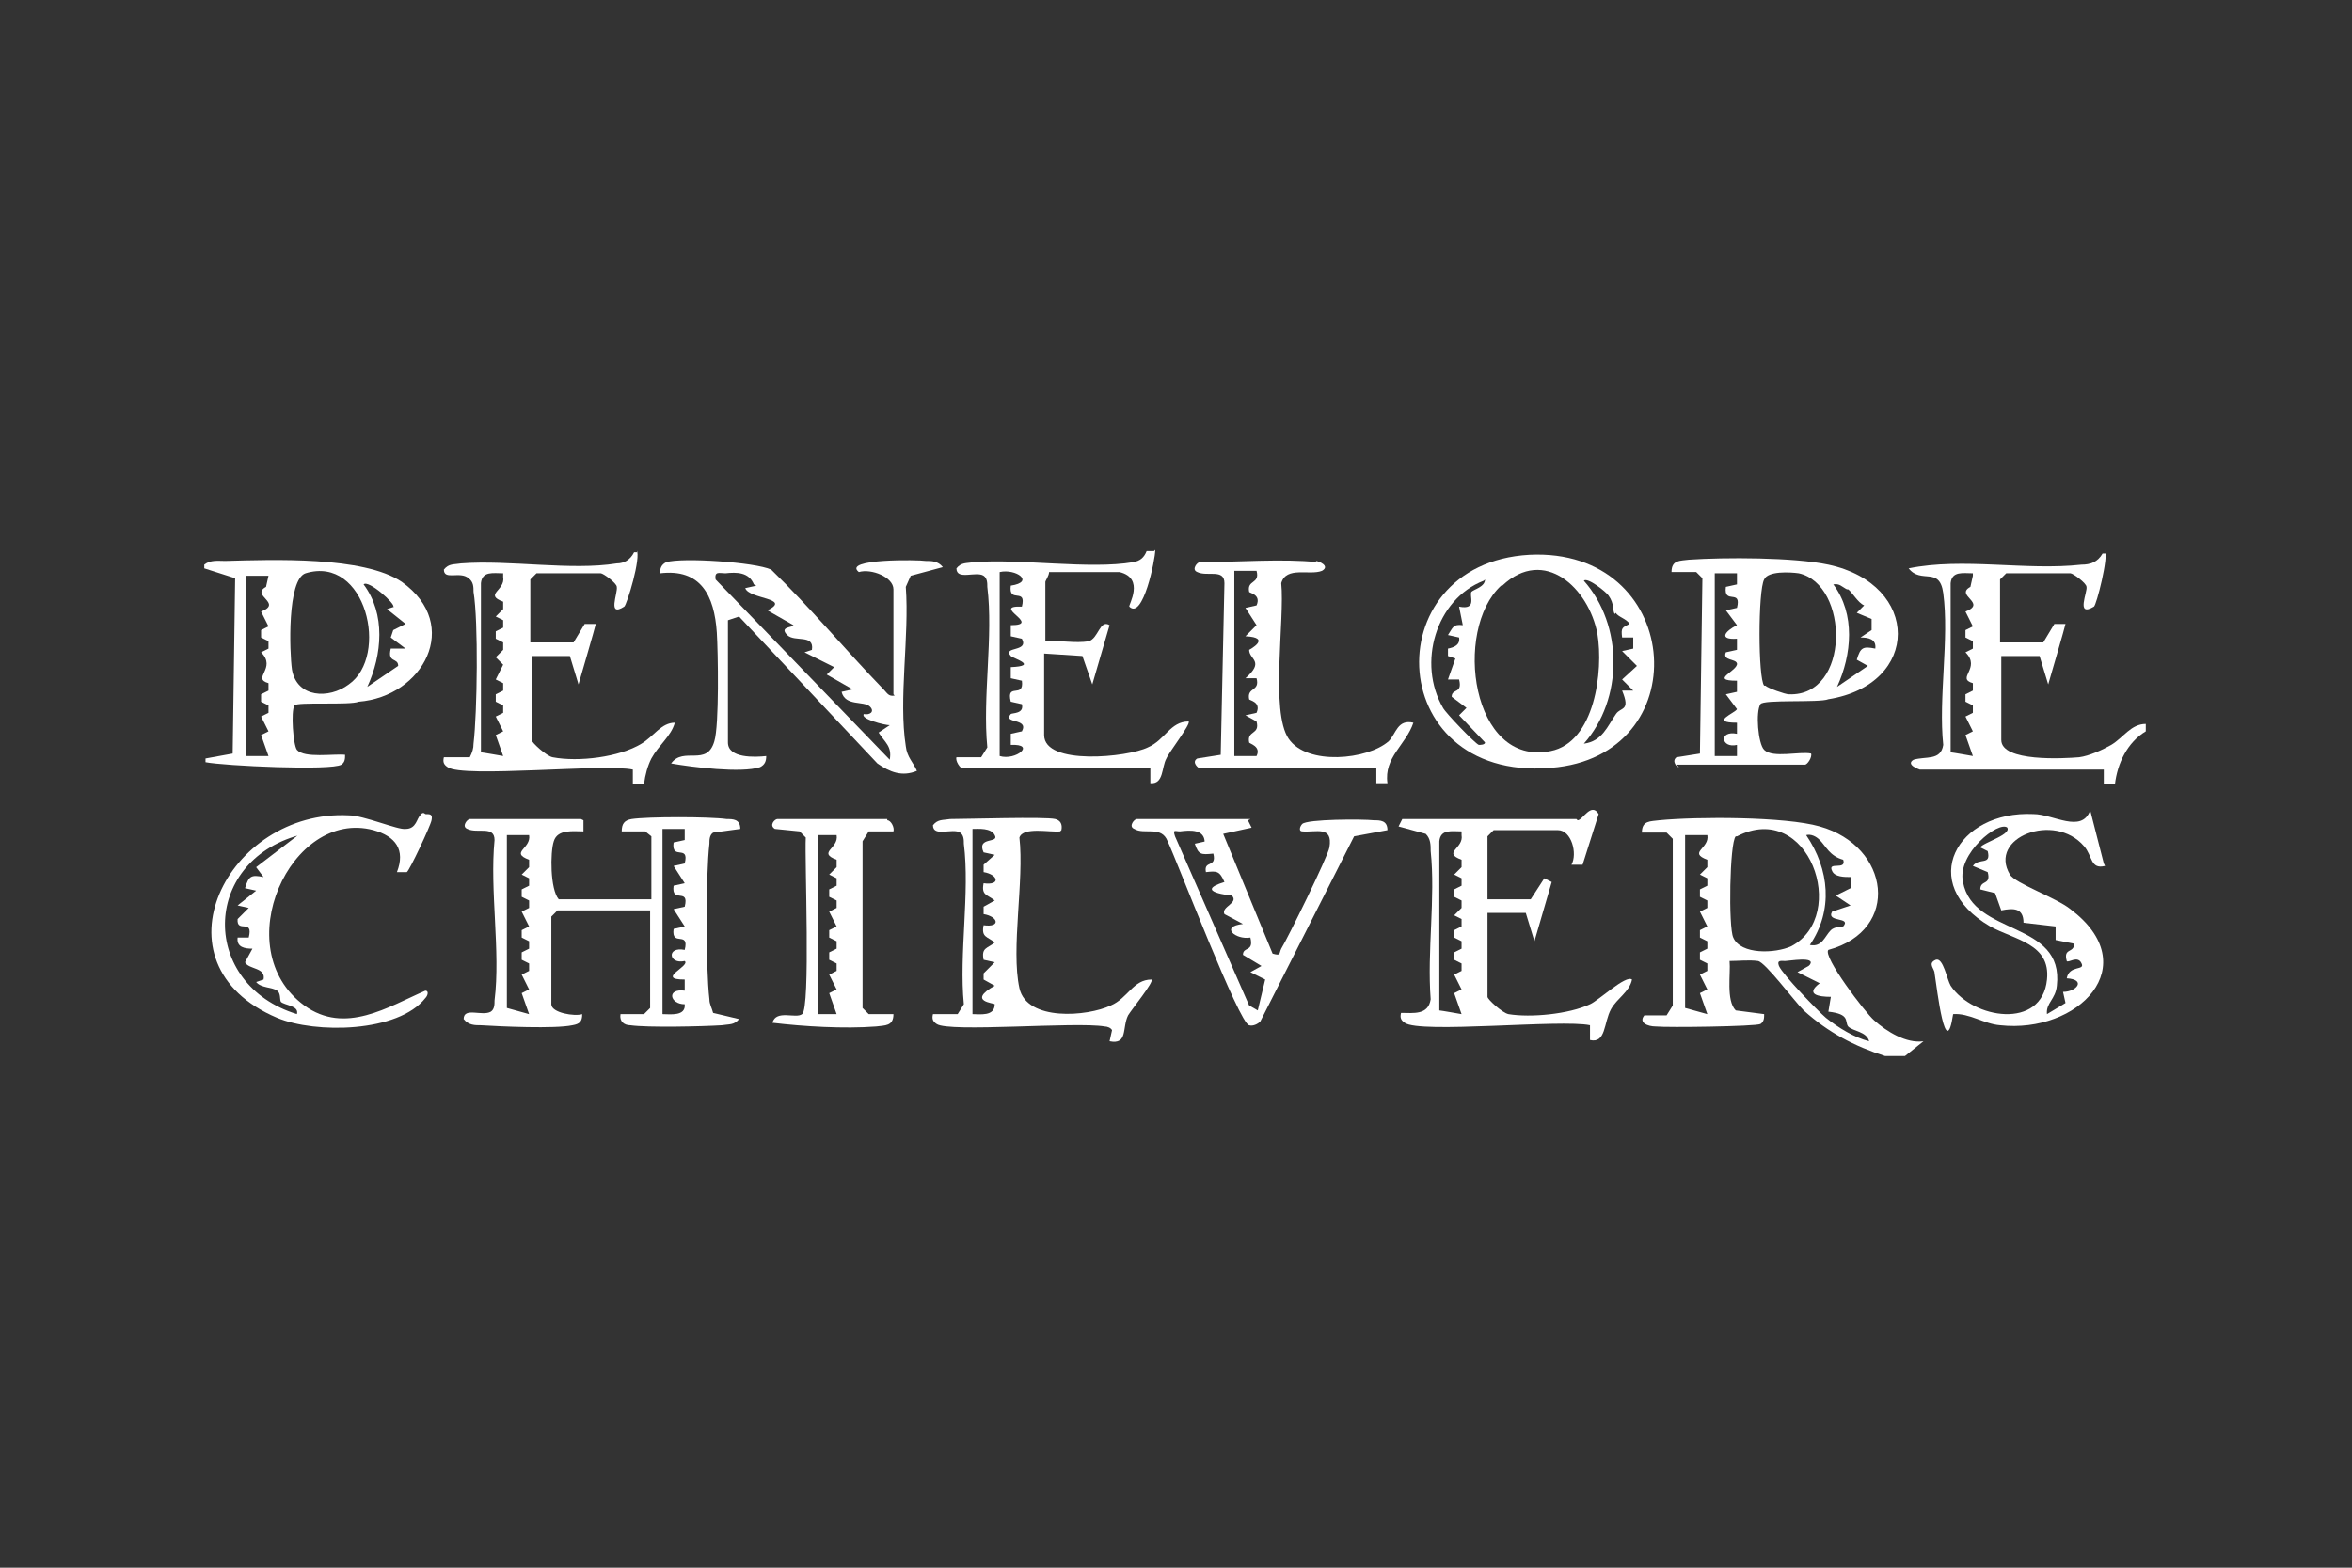 <?xml version="1.0" encoding="UTF-8"?> <svg xmlns="http://www.w3.org/2000/svg" id="Layer_1" version="1.1" viewBox="0 0 300 200"><rect x="0" y="0" width="300" height="200" fill="#333333" stroke="none"/><defs><style> .st0 { fill: #fff; } </style></defs><path class="st0" d="M240.458,134.733c-3.938-1.26-7.246-2.993-10.397-5.829-1.26-1.26-4.883-6.144-5.829-6.301-1.103-.158-2.521,0-3.623,0,.158,1.575-.473,5.041.788,6.301l3.623.473c0,.473,0,.945-.473,1.26-.63.315-11.815.473-13.39.315-.945,0-2.205-.473-1.418-1.418h2.836l.788-1.26v-21.267l-.788-.788h-3.151c0-1.575,1.103-1.418,2.205-1.575,4.883-.473,16.068-.473,20.479.788,8.979,2.521,10.397,13.233,1.103,15.753-.788.788,4.726,8.034,5.829,8.979,1.575,1.418,4.096,2.993,6.301,2.678l-2.363,1.89h-2.521ZM214.937,106.062v22.527l2.836.788-.945-2.678.945-.473-.945-1.89.945-.473v-.945l-.945-.473v-.945l.945-.473v-.945l-.945-.473v-.945l.945-.473-.945-1.89.945-.473v-.945l-.945-.473v-.945l.945-.473v-.945l-.945-.473.945-.945v-.945c-2.521-.945.315-1.418,0-3.151h-2.836v-.473ZM221.396,106.693c-.788.788-.945,11.657-.315,12.918.945,2.205,5.356,2.048,7.404,1.103,7.404-3.938,2.205-18.746-6.931-14.02h0l-.158-0ZM232.108,107.165c-.473-.473-1.103-.788-1.733-.63,2.993,4.411,3.466,9.609.473,14.02,1.575.315,1.89-1.103,2.678-1.89.473-.473,1.575-.473,1.575-.473,1.103-1.26-2.205-.473-1.418-1.89l2.363-.788-1.89-1.26,1.89-.945v-1.418c-.788,0-2.048,0-2.363-.788-.63-1.26,1.89,0,1.418-1.418-1.733-.473-2.205-1.733-2.993-2.521v0ZM230.848,123.076c.788-1.103-2.678-.473-3.151-.473s-1.103-.158-.788.63c.473,1.103,4.884,5.671,5.986,6.616,1.575,1.26,3.623,2.521,5.514,2.993-.315-1.26-2.048-1.26-2.678-1.89-.473-.63.315-1.575-2.521-1.89l.315-1.89c-1.575,0-3.308-.315-1.418-1.733l-2.836-1.418,1.418-.788h0l.158-.158Z"></path><path class="st0" d="M26.056,72.035c.788-.63,1.733-.473,2.678-.473,5.986-.158,17.644-.63,22.527,2.678,7.719,5.514,2.678,14.65-5.514,15.281-1.103.473-7.877,0-8.192.473-.473.788-.158,5.041.315,5.671.945,1.103,4.726.473,6.144.63,0,.473,0,.945-.473,1.26-1.26.788-14.966.158-17.329-.315v-.473l3.466-.63.315-22.37-3.938-1.26v-.473ZM31.412,73.138v23.315h2.836l-.945-2.678.945-.473-.945-1.89.945-.473v-.945l-.945-.473v-.945l.945-.473v-.945c-2.205-.63,1.103-1.89-.945-3.938l.945-.473v-.945l-.945-.473v-.945l.945-.473-.945-1.89c2.836-1.103-1.418-2.048.63-3.151l.315-1.418h-2.836v-.315ZM38.974,73.138c-2.363.788-2.048,10.082-1.733,12.288.63,3.623,4.726,3.781,7.246,1.89,5.199-3.623,2.205-16.541-5.514-14.178h0ZM50.159,77.392c.315-.315-3.151-3.466-3.781-2.836,2.836,3.781,2.363,8.979.473,13.075l3.938-2.678c0-1.103-1.418-.315-.945-2.205h1.89l-1.89-1.418.315-.945,1.575-.788-2.363-1.89.945-.315-.158-0Z"></path><path class="st0" d="M147.356,70.145c0,1.26-1.575,8.979-3.308,7.246-.158-.158,2.048-3.623-1.26-4.411h-8.979c0,.473-.473,1.103-.473,1.26v7.562c1.575-.158,3.938.315,5.514,0,1.26-.315,1.418-2.836,2.678-2.048l-2.205,7.562-1.26-3.623-4.883-.315v10.397c0,3.938,10.712,2.836,13.233,1.575,2.205-.945,2.836-3.308,5.199-3.308.315.315-2.521,3.938-2.836,4.726-.63,1.103-.315,3.308-2.048,3.151v-1.89h-23.945c-.315,0-.945-.945-.788-1.418h3.151l.788-1.26c-.63-6.459.788-14.178,0-20.479,0-.473,0-1.103-.473-1.418-.945-.63-3.466.63-3.466-.945.63-.788,1.26-.63,2.205-.788,5.986-.473,14.808.945,20.322,0,.945-.158,1.418-.63,1.733-1.418h.945l.158-.158ZM127.507,73.138v23.315c2.048.63,4.726-1.575,1.418-1.418v-1.418l1.418-.315c.945-1.733-2.521-.945-1.418-2.205.158-.158,1.733,0,1.418-1.26l-1.418-.315c-.63-2.521,1.733-.315,1.418-2.678l-1.418-.315v-1.418c3.623-.158.315-1.103,0-1.418-1.103-1.26,2.363-.473,1.418-2.205l-1.418-.315v-1.418c4.096,0-2.678-2.521,1.418-2.363.63-2.521-1.733-.315-1.418-2.678,3.151-.473.63-2.205-1.418-1.733h0v.158Z"></path><path class="st0" d="M268.498,70.145c.473.945-1.103,7.089-1.418,7.246-2.363,1.418-.788-1.89-.945-2.521,0-.473-1.733-1.733-2.048-1.733h-8.192l-.788.788v8.034h5.514l1.418-2.363h1.418c0,.158-2.205,7.719-2.205,7.719l-1.103-3.623h-4.884c0-.158,0,10.712,0,10.712,0,2.836,8.034,2.363,9.925,2.205,1.26-.158,2.993-.945,4.096-1.575,1.575-.945,2.521-2.678,4.411-2.678v.945c-2.363,1.418-3.623,4.096-3.938,6.774h-1.418v-1.89h-23.472s-1.89-.63-.788-1.26c1.575-.473,3.466.158,3.781-1.89-.63-5.986.788-13.548,0-19.376-.473-3.466-2.836-1.103-4.411-3.151,6.931-1.418,14.966.315,22.055-.473,1.103,0,2.048-.315,2.678-1.418h.473l-.158-.473ZM251.642,73.138c-1.26,0-2.678-.315-2.836,1.26v21.582c.158,0,2.836.473,2.836.473l-.945-2.678.945-.473-.945-1.89.945-.473v-.945l-.945-.473v-.945l.945-.473v-.945c-2.205-.63,1.103-1.89-.945-3.938l.945-.473v-.945l-.945-.473v-.945l.945-.473-.945-1.89c2.836-1.103-1.418-2.048.63-3.151l.315-1.418h0l0-.315Z"></path><path class="st0" d="M81.192,70.145c.63.945-1.26,7.089-1.575,7.246-2.205,1.418-.788-1.733-.945-2.521,0-.473-1.733-1.733-2.048-1.733h-8.192l-.788.788v8.034h5.514l1.418-2.363h1.418c0,.158-2.205,7.719-2.205,7.719l-1.103-3.623h-4.883c0-.158,0,10.712,0,10.712,0,.315,1.89,2.048,2.678,2.205,3.308.63,8.507,0,11.342-1.733,1.575-.945,2.521-2.678,4.253-2.678-.473,1.733-2.048,2.836-2.993,4.568-.473.945-.788,2.048-.945,3.308h-1.418v-1.89c-3.623-.788-21.739,1.103-23.63-.315-.473-.315-.63-.63-.473-1.26h3.308c.315-.63.473-1.103.473-1.733.473-3.938.63-15.596,0-19.376,0-.63,0-1.26-.63-1.733-1.103-.945-3.151.315-3.151-1.103.63-.788,1.26-.63,2.205-.788,6.144-.473,14.02.945,19.849,0,.945,0,1.733-.473,2.205-1.418h.473l-.158-.315ZM64.179,73.138c-1.26,0-2.678-.315-2.836,1.26v21.582c.158,0,2.836.473,2.836.473l-.945-2.678.945-.473-.945-1.89.945-.473v-.945l-.945-.473v-.945l.945-.473v-.945l-.945-.473.945-1.89-.945-.945.945-.945v-.945l-.945-.473v-.945l.945-.473v-.945l-.945-.473.945-.945v-.945c-2.521-.945.315-1.418,0-3.151h0v-.473Z"></path><path class="st0" d="M74.419,104.645v1.418c-1.26,0-3.308-.315-3.781,1.26-.473,1.418-.473,6.144.63,7.404h11.815v-8.034l-.788-.63h-2.993c0-.945.315-1.418,1.26-1.575,2.048-.315,9.925-.315,12.13,0,.788,0,1.733,0,1.733,1.26l-3.466.473c-.473.315-.473.945-.473,1.418-.473,4.096-.473,15.753,0,19.849,0,.63.315,1.103.473,1.733l3.308.788c-.63.788-1.26.63-2.205.788-2.521.158-9.452.315-11.657,0-.788,0-1.418-.473-1.26-1.418h2.993l.788-.788v-12.445h-11.815l-.788.788v11.185c0,1.103,2.993,1.575,3.938,1.26,0,.945-.315,1.26-1.26,1.418-2.205.473-9.137.158-11.657,0-.788,0-1.575,0-2.205-.788,0-1.575,2.363-.315,3.466-.945.473-.315.473-.945.473-1.418.788-6.301-.63-14.02,0-20.479,0-1.89-2.205-.788-3.466-1.418-.788-.315,0-1.26.315-1.26h14.178l.315.158ZM64.652,106.062v22.527l2.836.788-.945-2.678.945-.473-.945-1.89.945-.473v-.945l-.945-.473v-.945l.945-.473v-.945l-.945-.473v-.945l.945-.473-.945-1.89.945-.473v-.945l-.945-.473v-.945l.945-.473v-.945l-.945-.473.945-.945v-.945c-2.521-.945.315-1.418,0-3.151h-2.836v-.473ZM84.501,106.062v23.315c.945,0,2.993.315,2.836-1.26-1.89,0-2.363-2.048,0-1.733v-1.418c-3.781,0,.788-1.733,0-2.363-2.048.473-2.363-1.89,0-1.418.63-2.521-1.733-.315-1.418-2.678l1.418-.315-1.418-2.205,1.418-.315c.63-2.521-1.733-.315-1.418-2.678l1.418-.315-1.418-2.205,1.418-.315c.63-2.521-1.733-.315-1.418-2.678l1.418-.315v-1.418h-2.836v.315Z"></path><path class="st0" d="M214.15,97.871c-.315,0-.945-.788-.315-1.26l2.993-.473.315-22.37-.788-.788h-3.151c0-1.575,1.103-1.418,2.205-1.575,4.568-.315,13.39-.315,17.801.63,11.815,2.521,11.815,15.281,0,17.171-1.103.473-8.349,0-8.664.63-.63.945-.315,5.041.473,5.829,1.103,1.103,4.568.158,5.986.473.158.473-.473,1.418-.788,1.418h-16.383l.315.315ZM218.718,73.138v23.315h2.836v-1.418c-2.048.473-2.363-1.89,0-1.418v-1.418c-3.623,0-.158-1.26,0-1.733l-1.418-1.89,1.418-.315v-1.418c-3.623,0,.158-1.26,0-2.205-.158-.63-1.89-.315-1.418-1.418l1.418-.315v-1.418c-2.363.158-1.575-.945,0-1.733l-1.418-1.89,1.418-.315c.63-2.521-1.733-.315-1.418-2.678l1.418-.315v-1.418s-2.836,0-2.836-0ZM225.177,87.474c.315.315,2.521,1.103,2.993,1.103,7.877.315,7.719-14.02,1.26-15.438-1.103-.158-3.938-.315-4.411.788-.788,1.418-.788,12.603,0,13.548h.158ZM235.574,75.186c-.63-.315-.945-.788-1.733-.63,2.836,3.781,2.363,8.979.473,13.075l3.938-2.678-1.418-.788c.473-1.575.788-1.733,2.363-1.418.158-1.26-.945-1.418-1.89-1.418l1.418-.945v-1.418l-1.89-.788.945-.945c-.788-.315-1.575-1.733-2.048-2.048h-.158Z"></path><path class="st0" d="M195.088,70.775c19.376-.945,21.582,24.89,3.623,27.096-22.212,2.678-23.63-25.993-3.623-27.096ZM191.465,74.714c-6.144,5.671-3.781,23.157,6.301,21.109,5.671-1.103,6.774-10.24,5.986-14.966-1.103-5.829-6.774-11.185-12.13-6.144h-.158ZM189.26,74.083c-6.144,2.363-8.507,10.555-5.199,16.226.315.63,4.096,4.568,4.568,4.726.158,0,.788,0,.788-.315l-3.308-3.466.945-.945-1.89-1.418c0-1.103,1.418-.315.945-2.205h-1.418l.945-2.678-.945-.315v-.945c.788-.158,1.575-.473,1.418-1.418l-1.418-.315c.63-.945.63-1.418,1.89-1.26l-.473-2.363c2.363.473,1.26-1.418,1.575-1.89.315-.315,1.733-.63,1.733-1.575l-.158.158ZM205.958,78.337c-.315-.473,0-1.26-.788-2.363-.315-.473-2.678-2.363-3.151-1.89,5.041,5.671,5.041,15.123,0,20.794,2.363-.315,2.993-2.205,4.096-3.781.63-.945,1.89-.315.788-2.993h1.418l-1.418-1.418,1.89-1.733-1.89-1.89,1.418-.315v-1.418h-1.418c-.158-1.26,0-1.26.945-1.733-.315-.63-1.575-.945-1.733-1.418h0l-.158.158Z"></path><path class="st0" d="M113.959,88.576v-13.39c0-1.575-2.836-2.678-4.411-2.205-2.205-1.733,7.719-1.575,8.507-1.418.788,0,1.575,0,2.205.788l-4.096,1.103-.63,1.418c.473,6.301-.945,14.335,0,20.322.158,1.418.945,2.048,1.418,3.151-1.89.788-3.466.158-5.041-.945l-17.644-18.746-1.418.473v15.596c0,2.048,3.466,1.89,4.883,1.733,0,.63-.158,1.103-.788,1.418-2.363.788-8.664,0-11.342-.473,1.575-2.205,4.568.473,5.514-2.836.63-2.048.473-11.342.315-13.863-.315-4.726-2.048-8.192-7.246-7.562,0-.63.158-1.103.788-1.418,2.048-.63,11.342,0,13.39.945,5.041,4.883,9.452,10.24,14.335,15.281.473.473.63.945,1.418.788h0l-.158-.158ZM96.158,74.556c-.63-1.575-2.205-1.575-3.623-1.418-.788,0-1.418-.315-1.26.788l22.212,23c.315-1.733-.63-2.205-1.418-3.466l1.418-.945c-.63,0-3.781-.788-3.308-1.418.788.158,1.418-.315.788-.945-.788-.788-3.151,0-3.623-1.89l1.418-.315-3.308-1.89.945-.945-3.781-1.89.945-.315c.315-2.048-2.205-.945-3.151-1.89-1.103-1.103.788-.945.788-1.26l-3.308-1.89c3.151-1.575-2.363-1.418-2.836-2.836l1.418-.315-.315-.158Z"></path><path class="st0" d="M201.232,104.645c.63,0,1.733-2.363,2.678-.788l-2.048,6.459h-1.418c.788-1.418,0-4.411-1.733-4.411h-8.192l-.788.788v8.034h5.514l1.733-2.678.945.473-2.205,7.562-1.103-3.623h-4.883c0-.158,0,10.712,0,10.712,0,.315,1.89,2.048,2.678,2.205,2.836.473,7.719,0,10.397-1.26,1.103-.473,4.568-3.781,5.356-3.151-.315,1.575-1.89,2.363-2.678,3.781-.945,1.733-.63,4.411-2.678,3.938v-1.89c-3.623-.788-21.739,1.103-23.63-.315-.473-.315-.63-.63-.473-1.26,1.575,0,3.466.315,3.781-1.733-.473-6.144.63-12.918,0-18.904,0-.788,0-1.575-.63-2.205l-3.466-.945.473-.945h22.212l.158.158ZM186.424,106.062c-1.26,0-2.678-.315-2.836,1.26v21.582c.158,0,2.836.473,2.836.473l-.945-2.678.945-.473-.945-1.89.945-.473v-.945l-.945-.473v-.945l.945-.473v-.945l-.945-.473v-.945l.945-.473v-.945l-.945-.473.945-.945v-.945l-.945-.473v-.945l.945-.473v-.945l-.945-.473.945-.945v-.945c-2.521-.945.315-1.418,0-3.151h0v-.473Z"></path><path class="st0" d="M268.498,110.473c-1.89.473-1.575-1.26-2.678-2.521-3.781-4.411-12.288-1.103-9.452,3.623.63,1.103,5.986,2.993,7.719,4.411,9.609,7.246.945,15.911-8.979,14.808-2.048-.158-3.938-1.575-5.986-1.418-.945,6.301-2.048-3.151-2.363-5.199,0-.63-.945-1.26.158-1.733.945-.315,1.418,2.521,1.89,3.308,2.836,4.253,11.657,5.671,12.288-.788.473-4.568-4.096-5.041-7.246-6.774-9.452-5.514-4.253-14.808,5.514-14.335,2.521,0,6.144,2.521,7.246-.473l1.733,6.774h0l.158.315ZM256.053,105.59c-1.103-.945-6.459,3.308-5.671,6.931,1.26,6.931,12.918,4.883,11.972,13.233-.158,1.733-1.418,2.205-1.26,3.623l2.363-1.418-.315-1.418c1.733,0,2.993-1.575.473-1.733.315-1.733,2.363-.945,1.89-1.89-.473-1.103-1.733,0-1.89-.315-.473-1.733.945-.945.945-2.205l-2.363-.473v-1.733l-4.096-.473c0-1.89-1.26-1.89-2.836-1.575l-.788-2.205-1.89-.473c0-1.26,1.418-.473.945-2.205l-1.89-.788c.788-1.103,2.363,0,1.89-1.89l-.945-.473c.315-.63,4.411-1.733,3.308-2.678h0l.158.158Z"></path><path class="st0" d="M135.226,106.062c-1.26.158-4.726-.63-5.199.788.63,5.514-1.103,14.178,0,19.219.945,4.253,8.664,3.623,11.657,2.205,2.205-.945,2.836-3.308,5.199-3.308.315.315-2.521,3.781-2.993,4.568-.788,1.575,0,3.781-2.363,3.308l.315-1.418c-.158-.315-.63-.473-.945-.473-3.623-.63-19.849.788-21.424-.315-.473-.315-.63-.63-.473-1.26h3.151l.788-1.26c-.63-6.459.788-14.178,0-20.479,0-.473,0-1.103-.473-1.418-.945-.63-3.466.63-3.466-.945.63-.788,1.26-.63,2.205-.788,2.048,0,12.13-.315,13.39,0,.63.158.945.63.788,1.418h0l-.158.158ZM124.041,106.062v23.315c.945,0,2.836.315,2.836-1.26,0-.158-3.623-.315,0-2.363l-1.418-.788v-.788l1.418-1.418-1.418-.315c-.315-1.575.473-1.418,1.418-2.205-.945-.788-1.733-.63-1.418-2.205,2.205.315,1.89-1.103,0-1.418v-.945l1.418-.788c-.945-.788-1.733-.63-1.418-2.205,2.205.315,1.89-1.103,0-1.418v-.945l1.418-1.26-1.418-.315c-.945-2.048,2.048-1.103,1.418-2.205-.473-.945-2.048-.788-2.836-.788h0v.315Z"></path><path class="st0" d="M159.171,104.645l.473.945-3.623.788,6.301,15.281c1.103.315.788,0,1.103-.63.788-1.26,5.986-11.815,6.144-12.918.473-2.836-1.733-1.89-3.466-2.048-.473,0-.315-.63,0-.945.63-.63,7.719-.63,9.137-.473.788,0,1.733,0,1.733,1.26l-4.253.788-11.972,23.63c-.315.315-.945.63-1.418.473-1.26-.158-9.137-20.794-10.397-23.472-.788-2.048-2.993-.788-4.253-1.575-.788-.315,0-1.26.315-1.26h14.493l-.315.158ZM153.657,107.48c0-1.733-1.89-1.575-3.151-1.418-.63,0-.945-.315-.63.63l9.452,21.582,1.103.63.945-3.938-1.89-.945,1.418-.788-2.363-1.418c0-1.103,1.418-.315.945-2.205-1.89.315-3.938-1.418-.945-1.733l-2.363-1.26c-.473-.945,1.89-1.418.945-2.363,0,0-5.041-.473-.945-1.733-.63-1.418-.945-1.418-2.363-1.26-.315-1.575,1.418-.473.945-2.363-1.575.158-1.89.158-2.363-1.26l1.418-.315-.158.158Z"></path><path class="st0" d="M167.835,71.563c.315,0,1.89.63.788,1.26-1.575.63-4.568-.63-5.199,1.575.473,4.568-1.418,16.383.945,19.849,2.363,3.466,10.082,2.678,12.76.315.945-.945,1.103-2.836,3.151-2.363-.945,2.836-3.781,4.411-3.308,7.719h-1.418v-1.89h-22.527c-.158,0-1.103-.788-.315-1.26l2.993-.473.473-21.897c0-1.89-2.205-.788-3.466-1.418-.788-.315,0-1.26.315-1.26,4.568,0,10.712-.473,14.966,0h0l-.158-.158ZM157.438,73.138v23.315h2.836c.63-1.26-.945-1.575-.945-1.733-.315-1.575,1.418-.945.945-2.678l-1.418-.788,1.418-.315c.63-1.418-.945-1.575-.945-1.733-.315-1.575,1.418-.945.945-2.678h-1.418c2.521-2.205.473-2.363.473-3.623,0,0,2.993-1.575-.473-1.733l1.418-1.418-1.418-2.205,1.418-.315c.63-1.418-.945-1.575-.945-1.733-.315-1.575,1.418-.945.945-2.678h-2.836v.315Z"></path><path class="st0" d="M53.624,103.857c.158,0,.315-.315.63,0,.63,0,.945,0,.788.788s-2.836,6.459-3.151,6.616h-1.26c1.103-2.836-.158-4.568-2.993-5.356-10.555-2.836-18.746,15.123-8.822,22.37,5.199,3.781,10.712.158,15.438-1.89.473,0,.315.63,0,.945-3.466,4.411-14.02,4.568-18.904,2.521-16.383-6.931-6.301-26.623,9.137-25.835,1.89,0,6.301,1.89,7.246,1.733,1.418,0,1.418-1.418,1.89-1.733h0l-0-.158ZM38.186,106.535c-12.603,3.466-12.603,19.061-.315,22.842.315-1.103-1.575-1.103-2.048-1.575-.158-.315,0-1.103-.473-1.418-.63-.473-2.048-.315-2.678-1.103l.945-.315c.315-1.575-1.89-1.26-2.363-2.205l.945-1.733c-.945,0-2.048-.158-1.89-1.418h1.418c.63-2.521-1.575-.473-1.418-2.363l1.418-1.418-1.418-.315,2.363-1.89-1.418-.315c.473-1.575.788-1.733,2.363-1.418l-.945-1.26,5.356-4.096.158 0Z"></path><path class="st0" d="M113.172,104.645c.473,0,.945.945.788,1.418h-3.151l-.788,1.26v21.267l.788.788h3.151c0,1.575-1.103,1.418-2.205,1.575-4.096.315-9.294,0-13.233-.473.473-1.733,2.993-.473,3.781-1.103,1.103-.63.315-19.692.473-22.527l-.788-.788-3.151-.315c-.788-.473,0-1.26.315-1.26h14.02l-0.0.158ZM104.35,106.062v23.315h2.363l-.945-2.678.945-.473-.945-1.89.945-.473v-.945l-.945-.473v-.945l.945-.473v-.945l-.945-.473v-.945l.945-.473-.945-1.89.945-.473v-.945l-.945-.473v-.945l.945-.473v-.945l-.945-.473.945-.945v-.945c-2.521-.945.315-1.418,0-3.151h-2.363v-.473Z"></path></svg> 